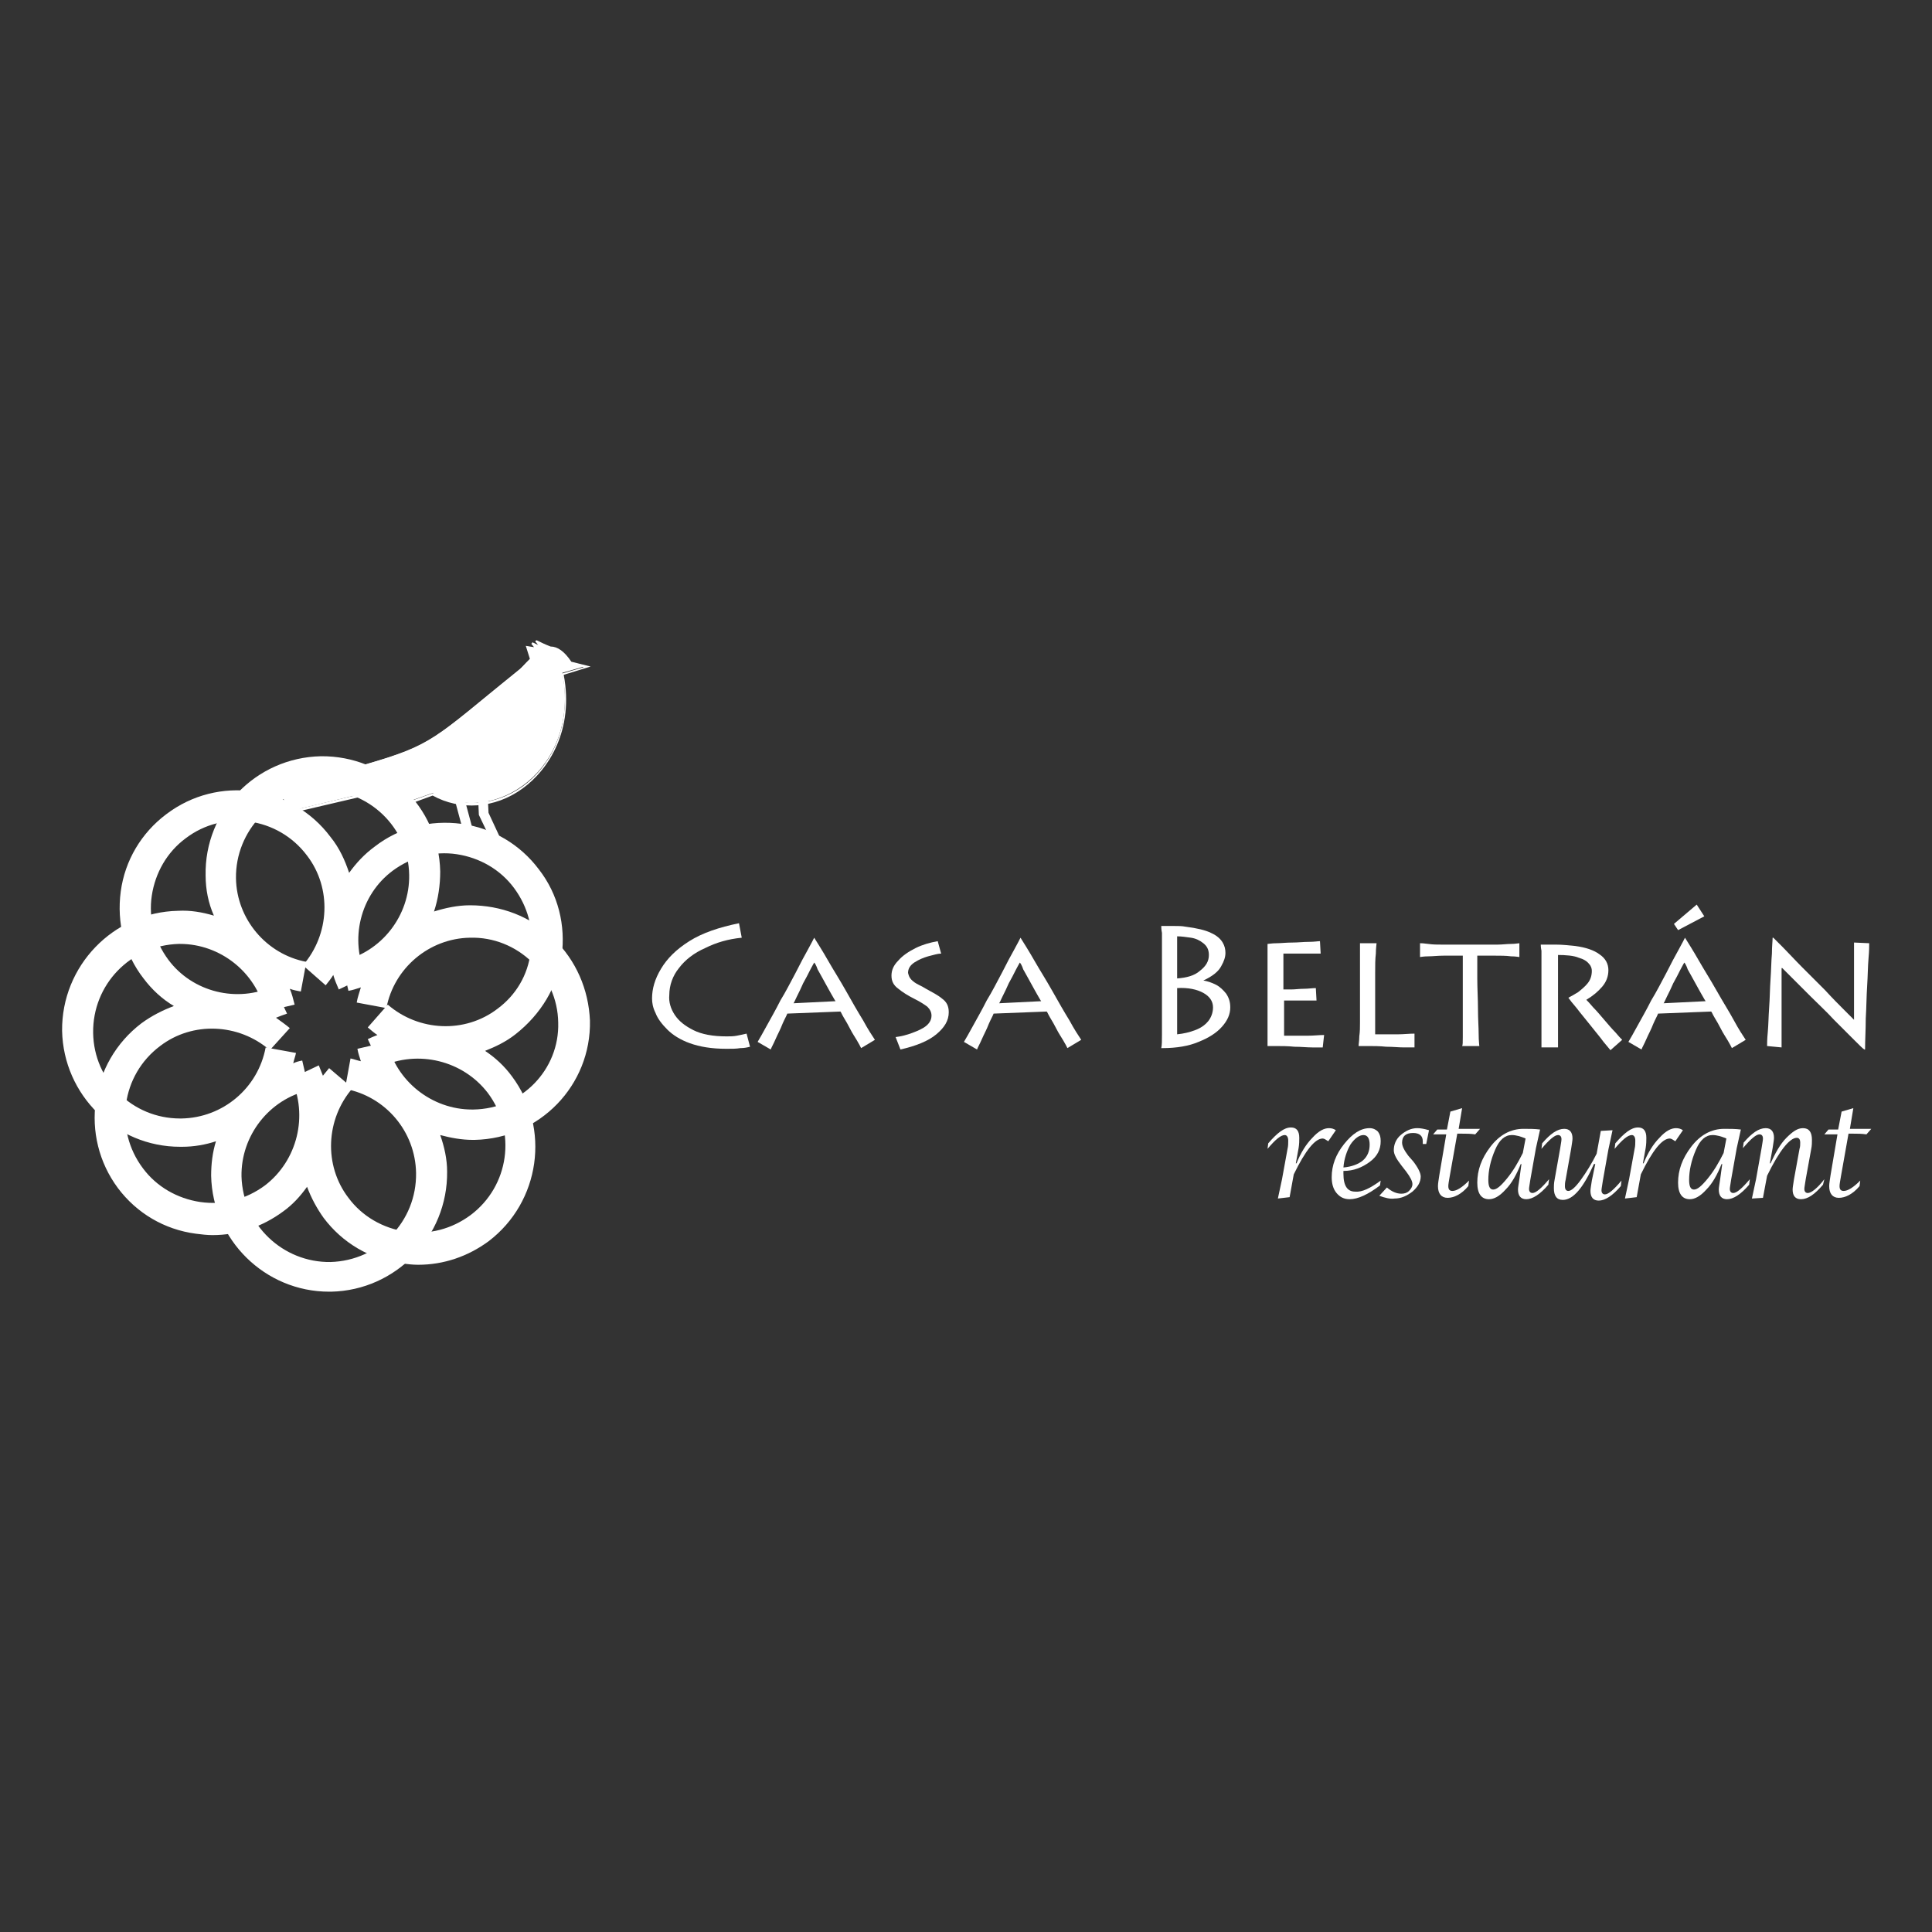 <?xml version="1.0" encoding="utf-8"?>
<!-- Generator: Adobe Illustrator 22.1.0, SVG Export Plug-In . SVG Version: 6.00 Build 0)  -->
<svg version="1.1" id="Capa_1" xmlns="http://www.w3.org/2000/svg" xmlns:xlink="http://www.w3.org/1999/xlink" x="0px" y="0px"
	 viewBox="0 0 280 280" style="enable-background:new 0 0 280 280;" xml:space="preserve">
<rect x="0" y="0" width="280" height="280" fill="#333333" stroke="none"/>
<style type="text/css">
	.st0{fill-rule:evenodd;clip-rule:evenodd;fill:#FFFFFF;}
	.st1{fill:#FFFFFF;}
</style>
<g id="Harpers">
</g>
<g id="ambrosia">
</g>
<g id="casona">
</g>
<g id="colocolo">
</g>
<g id="lld">
</g>
<g id="comercial">
</g>
<g id="comunidadmujer">
</g>
<g id="mater">
</g>
<g id="deportedoc">
</g>
<g id="administracion">
</g>
<g id="insitu">
</g>
<g id="latam">
</g>
<g id="maycas">
</g>
<g id="mierdatengocancer">
</g>
<g id="paloalto">
</g>
<g id="raquis">
</g>
<g id="redbionova">
</g>
<g id="redencuentros">
</g>
<g id="ritual">
</g>
<g id="urbandeli">
</g>
<g id="centrodeinnovacion">
</g>
<g id="easybici">
</g>
<g id="lapolar">
</g>
<g id="parquearcaya">
</g>
<g id="vinamaipo">
</g>
<g id="rumbos">
</g>
<g id="tyndallgroup">
</g>
<g id="skretting">
</g>
<g id="ikv">
</g>
<g id="taconeras">
</g>
<g id="frontera">
</g>
<g id="brandmetric">
</g>
<g id="colunga">
</g>
<g id="ibanez-atkinson">
</g>
<g id="giramundos">
</g>
<g id="giramundos_x5F_mono">
</g>
<g id="krebs">
</g>
<g id="schneider">
</g>
<g id="mok">
</g>
<g id="needle">
</g>
<g id="rafa_arcaute">
</g>
<g id="vgl">
</g>
<g id="concha_y_toro">
</g>
<g id="veramonte">
</g>
<g id="televisa">
</g>
<g id="mcc">
</g>
<g id="uai">
</g>
<g id="codelco">
</g>
<g id="melon">
</g>
<g id="servel">
</g>
<g id="kotex">
</g>
<g id="kmcero">
</g>
<g id="incofin">
</g>
<g id="caras">
</g>
<g id="patagonia">
</g>
<g id="agua">
</g>
<g id="centro_enlace">
</g>
<g id="clapes">
</g>
<g id="ed_x5F_continua">
</g>
<g id="administracion_uc">
</g>
<g id="spiral">
</g>
<g id="neyen">
</g>
<g id="vh">
</g>
<g id="economia_uc">
</g>
<g id="sociologia_uc">
</g>
<g id="lan_x5F_cargo">
</g>
<g id="lan_x5F_rrhh">
</g>
<g>
	<path class="st0" d="M108.2,149.8c-0.4,0.1-0.9,0.2-1.4,0.3c-0.5,0.1-1,0.1-1.5,0.1c-2,0-3.6-0.3-4.8-0.9c-1.2-0.6-2.1-1.3-2.7-2.2
		c-0.6-0.9-0.9-1.9-0.8-2.9c0-1.4,0.5-2.8,1.4-3.9c0.9-1.2,2.2-2.2,3.8-2.9c1.6-0.8,3.3-1.3,5.3-1.5l-0.4-2.1
		c-2.9,0.6-5.3,1.4-7.2,2.6c-1.9,1.2-3.2,2.5-4.1,4c-0.9,1.5-1.3,2.9-1.3,4.3c0,0.6,0.1,1.3,0.5,2.1c0.3,0.8,0.9,1.6,1.7,2.4
		c0.8,0.8,1.9,1.5,3.3,2c1.4,0.5,3.1,0.8,5.3,0.8c0.8,0,1.4,0,2-0.1c0.6,0,1-0.1,1.4-0.2L108.2,149.8z"/>
	<path class="st0" d="M115,145.4c0.1-0.1,0.2-0.4,0.5-1c0.3-0.6,0.6-1.2,0.9-1.9c0.4-0.7,0.7-1.3,1-1.9c0.3-0.6,0.5-0.9,0.6-1.1
		c0.1,0.1,0.3,0.4,0.5,1c0.3,0.5,0.6,1.1,1,1.8c0.4,0.7,0.7,1.3,1,1.8c0.3,0.5,0.5,0.9,0.6,1L115,145.4z M111.7,152.1
		c0.1-0.3,0.4-0.8,0.7-1.5c0.3-0.7,0.7-1.4,1-2.2c0.3-0.7,0.6-1.2,0.7-1.5l7.7-0.3c0.1,0.1,0.2,0.4,0.5,0.9c0.3,0.5,0.6,1,0.9,1.6
		c0.3,0.6,0.7,1.2,1,1.7c0.3,0.5,0.5,0.9,0.6,1.1l2-1.2c-0.4-0.6-1-1.5-1.7-2.8c-0.8-1.3-1.6-2.7-2.5-4.3c-0.9-1.6-1.8-3-2.6-4.4
		c-0.8-1.4-1.5-2.5-2-3.3h0c-0.1,0.2-0.4,0.8-0.9,1.7c-0.5,0.9-1.1,2-1.8,3.4c-0.7,1.3-1.4,2.7-2.2,4c-0.7,1.4-1.4,2.6-2,3.7
		c-0.6,1.1-1,1.8-1.3,2.3L111.7,152.1z"/>
	<path class="st0" d="M130.5,152.1c2.2-0.5,4-1.2,5.2-2.2c1.2-1,1.8-2,1.8-3.2c0-0.9-0.3-1.5-1-2c-0.6-0.5-1.4-0.9-2.3-1.4
		c-0.3-0.2-0.7-0.4-1.1-0.6c-0.4-0.2-0.7-0.4-1-0.7c-0.3-0.3-0.4-0.6-0.5-1c0-0.6,0.3-1.1,0.9-1.5c0.6-0.4,1.3-0.7,2-0.9
		c0.8-0.2,1.4-0.4,1.9-0.4l-0.5-1.8c-1.1,0.2-2.2,0.5-3.2,1c-1,0.5-1.9,1.1-2.5,1.8c-0.7,0.7-1,1.4-1,2.2c0,0.8,0.3,1.4,1,1.9
		c0.6,0.5,1.4,1,2.4,1.5c0.8,0.4,1.4,0.8,1.8,1.1c0.4,0.4,0.6,0.8,0.6,1.3c0,0.6-0.3,1.1-0.8,1.5c-0.5,0.4-1.2,0.7-2,1
		c-0.8,0.3-1.6,0.5-2.4,0.6L130.5,152.1z"/>
	<path class="st0" d="M144.8,145.4c0.1-0.1,0.2-0.4,0.5-1c0.3-0.6,0.6-1.2,0.9-1.9c0.4-0.7,0.7-1.3,1-1.9c0.3-0.6,0.5-0.9,0.6-1.1
		c0.1,0.1,0.3,0.4,0.5,1c0.3,0.5,0.6,1.1,1,1.8c0.4,0.7,0.7,1.3,1,1.8c0.3,0.5,0.5,0.9,0.6,1L144.8,145.4z M141.6,152.1
		c0.1-0.3,0.4-0.8,0.7-1.5c0.3-0.7,0.7-1.4,1-2.2c0.3-0.7,0.6-1.2,0.7-1.5l7.7-0.3c0.1,0.1,0.2,0.4,0.5,0.9c0.3,0.5,0.6,1,0.9,1.6
		c0.3,0.6,0.7,1.2,1,1.7c0.3,0.5,0.5,0.9,0.6,1.1l2-1.2c-0.4-0.6-1-1.5-1.7-2.8c-0.8-1.3-1.6-2.7-2.5-4.3c-0.9-1.6-1.8-3-2.6-4.4
		c-0.8-1.4-1.5-2.5-2-3.3h0c-0.1,0.2-0.4,0.8-0.9,1.7c-0.5,0.9-1.1,2-1.8,3.4c-0.7,1.3-1.4,2.7-2.2,4c-0.7,1.4-1.4,2.6-2,3.7
		c-0.6,1.1-1,1.8-1.3,2.3L141.6,152.1z"/>
	<path class="st0" d="M170.6,135.7c0.6,0,1.3,0.1,2,0.2c0.7,0.1,1.3,0.4,1.8,0.8c0.5,0.4,0.8,0.9,0.8,1.7c0,0.9-0.4,1.6-1.3,2.3
		c-0.8,0.7-1.9,1-3.3,1.1V135.7z M170.6,143.2c1.6-0.1,2.9,0.2,3.8,0.7c0.9,0.5,1.4,1.2,1.4,2.1c0,0.8-0.3,1.5-0.7,2
		c-0.5,0.6-1.1,1-1.9,1.3s-1.6,0.5-2.6,0.6V143.2z M168.4,142.4c0,0.2,0,0.6,0,1.5c0,0.8,0,1.8,0,2.9c0,1.1,0,2.1,0,3.1
		c0,0.9,0,1.6-0.1,2h0.2c2,0,3.8-0.3,5.2-0.9c1.5-0.6,2.6-1.3,3.4-2.2c0.8-0.9,1.2-1.8,1.2-2.8c0-0.8-0.2-1.4-0.6-2
		c-0.4-0.5-0.9-1-1.5-1.3c-0.6-0.3-1.2-0.5-1.8-0.6v0c1.3-0.6,2.2-1.3,2.6-2.1c0.4-0.7,0.6-1.3,0.6-1.9c0-0.5-0.1-1-0.4-1.5
		c-0.3-0.5-0.8-1-1.7-1.4c-0.8-0.4-2.1-0.7-3.7-0.9c-0.5-0.1-1-0.1-1.6-0.1c-0.6,0-1.2,0-1.9,0c0,0.2,0,0.5,0.1,1c0,0.5,0,1.1,0,1.7
		c0,0.6,0,1.2,0,1.7c0,0.5,0,0.9,0,1.1V142.4z"/>
	<path class="st0" d="M191.9,150c-0.7,0-1.5,0.1-2.3,0.1c-0.8,0-1.5,0-2.2,0c-0.6,0-1.1,0-1.3,0V145c0.1,0,0.4,0,0.8,0
		c0.4,0,0.9,0,1.4,0c0.5,0,1,0,1.5,0c0.5,0,0.8,0,1,0l-0.1-1.8c-0.5,0-1.1,0.1-1.7,0.1c-0.7,0-1.3,0.1-1.9,0.1c-0.6,0-0.9,0-1.1,0
		v-5.2c0.1,0,0.4,0,0.9,0c0.5,0,1,0,1.6,0s1.2,0,1.7,0c0.5,0,1,0,1.2,0l-0.1-1.8c-0.3,0-0.8,0.1-1.6,0.1c-0.8,0-1.6,0.1-2.4,0.1
		c-0.9,0-1.7,0.1-2.3,0.1c-0.7,0-1.1,0.1-1.3,0.1c0,0.1,0,0.5,0,1c0,0.6,0,1.2,0,1.9c0,0.7,0,1.4,0,1.9c0,0.6,0,0.9,0,1v2.8
		c0,0.1,0,0.5,0,1c0,0.5,0,1.1,0,1.8c0,0.7,0,1.3,0,2c0,0.6,0,1.1,0,1.4c0.1,0,0.6,0,1.3,0c0.8,0,1.6,0,2.6,0.1c1,0,1.8,0.1,2.6,0.1
		c0.8,0,1.3,0,1.5,0L191.9,150z"/>
	<path class="st0" d="M197.1,136.8c0,0.1,0,0.5,0,1c0,0.6,0,1.2,0,1.9c0,0.7,0,1.4,0,1.9c0,0.6,0,0.9,0,1v2.8c0,0.1,0,0.5,0,1
		c0,0.5,0,1.1,0,1.8c0,0.7,0,1.3-0.1,2c0,0.6-0.1,1.1-0.1,1.4c0.2,0,0.6,0,1.4,0c0.8,0,1.6,0,2.6,0.1c1,0,1.8,0.1,2.6,0.1
		c0.8,0,1.3,0,1.5,0v-2c-0.8,0-1.6,0.1-2.4,0.1c-0.8,0-1.5,0-2.1,0c-0.6,0-1,0-1.2,0v-5.9c0-0.9,0-1.9,0-3c0-1.1,0-2,0.1-2.8
		c0-0.8,0.1-1.3,0.1-1.5H197.1z"/>
	<path class="st0" d="M214.4,151.7c0-0.2-0.1-0.8-0.1-1.8c0-1-0.1-2.2-0.1-3.7c0-1.4-0.1-2.9-0.1-4.4v-3.3c0.7,0,1.4,0,2.4,0
		c0.9,0,1.8,0,2.5,0.1c0.7,0,1.1,0.1,1.2,0.1v-2c-0.2,0-0.6,0.1-1.2,0.1c-0.6,0-1.3,0.1-2,0.1c-0.7,0-1.4,0-1.9,0c-0.6,0-0.9,0-1,0
		h-2c-0.1,0-0.4,0-1,0c-0.6,0-1.2,0-2,0c-0.8,0-1.4,0-2.1-0.1s-1-0.1-1.2-0.1v2c0.1,0,0.5-0.1,1.2-0.1c0.6,0,1.4-0.1,2.3-0.1
		c0.9,0,1.8,0,2.7,0v3c0,0.9,0,1.8,0,2.9c0,1.1,0,2.2,0,3.2c0,1,0,1.9,0,2.7c0,0.7,0,1.2-0.1,1.3H214.4z"/>
	<path class="st0" d="M225.6,138.4c1.4,0,2.5,0.1,3.2,0.4c0.7,0.2,1.2,0.5,1.5,0.9c0.3,0.3,0.4,0.7,0.4,1c0,0.7-0.2,1.3-0.6,1.8
		c-0.4,0.5-0.9,0.9-1.4,1.3c-0.5,0.3-1,0.6-1.4,0.8c0.2,0.3,0.6,0.8,1.2,1.5c0.6,0.8,1.3,1.6,2,2.5c0.7,0.9,1.4,1.7,1.9,2.4
		c0.6,0.7,0.9,1.1,1,1.2l1.7-1.5c-0.2-0.2-0.5-0.5-1-1.1c-0.5-0.5-1-1.1-1.6-1.8c-0.6-0.7-1.1-1.3-1.6-1.8c-0.5-0.6-0.8-0.9-1-1.1
		c1-0.6,1.7-1.2,2.3-1.9c0.6-0.7,0.9-1.5,0.9-2.4c0-0.9-0.4-1.7-1.3-2.3c-0.8-0.6-2-1-3.5-1.2c-1-0.1-1.9-0.2-2.8-0.2
		c-0.9,0-1.6,0-2.2,0c0,0.1,0,0.4,0.1,0.9c0,0.5,0,1.1,0,1.7c0,0.6,0,1.2,0,1.8c0,0.5,0,0.9,0,1.1v1.7c0,0.1,0,0.6,0,1.3
		c0,0.7,0,1.6,0,2.5c0,0.9,0,1.8,0,2.5c0,0.7,0,1.2,0,1.4h2.4c0-0.1,0-0.5,0-1c0-0.6,0-1.3,0-2c0-0.8,0-1.5,0-2.1c0-0.6,0-1.1,0-1.3
		V138.4z"/>
	<path class="st0" d="M242.6,133.9l0.6,0.9l3.8-2l-1.1-1.7L242.6,133.9z M241.1,145.4c0.1-0.1,0.2-0.4,0.5-1
		c0.3-0.6,0.6-1.2,0.9-1.9c0.4-0.7,0.7-1.3,1-1.9c0.3-0.6,0.5-0.9,0.6-1.1c0.1,0.1,0.3,0.4,0.5,1c0.3,0.5,0.6,1.1,1,1.8
		c0.4,0.7,0.7,1.3,1,1.8c0.3,0.5,0.5,0.9,0.6,1L241.1,145.4z M237.9,152.1c0.1-0.3,0.4-0.8,0.7-1.5c0.3-0.7,0.7-1.4,1-2.2
		c0.3-0.7,0.6-1.2,0.7-1.5l7.7-0.3c0.1,0.1,0.2,0.4,0.5,0.9c0.3,0.5,0.6,1,0.9,1.6c0.3,0.6,0.7,1.2,1,1.7c0.3,0.5,0.5,0.9,0.6,1.1
		l2-1.2c-0.4-0.6-1-1.5-1.7-2.8s-1.6-2.7-2.5-4.3c-0.9-1.6-1.8-3-2.6-4.4c-0.8-1.4-1.5-2.5-2-3.3h0c-0.1,0.2-0.4,0.8-0.9,1.7
		c-0.5,0.9-1.1,2-1.8,3.4c-0.7,1.3-1.4,2.7-2.2,4c-0.7,1.4-1.4,2.6-2,3.7c-0.6,1.1-1,1.8-1.3,2.3L237.9,152.1z"/>
	<path class="st0" d="M258.2,151.8c0-0.2,0-0.6,0-1.4c0-0.8,0-1.7,0-2.8c0-1.1,0-2.2,0-3.3c0-1.1,0-2,0-2.7c0-0.8,0-1.2,0-1.3h0.1
		c0.1,0.1,0.5,0.5,1.3,1.3c0.8,0.8,1.7,1.7,2.8,2.8c1.1,1.1,2.3,2.2,3.4,3.4c1.1,1.1,2.1,2.1,2.9,2.9c0.8,0.8,1.3,1.3,1.5,1.4h0.1
		c0-1.4,0.1-2.9,0.1-4.5c0.1-1.6,0.1-3.2,0.2-4.7c0.1-1.5,0.1-2.9,0.2-4c0.1-1.1,0.1-1.8,0.1-2.2l-2.2-0.1c0,0.2,0,0.6,0,1.4
		c0,0.7,0,1.6,0,2.7c0,1,0,2.1,0,3.1c0,1,0,1.9,0,2.7c0,0.7,0,1.2,0,1.3c-0.2-0.2-0.6-0.6-1.4-1.4c-0.8-0.8-1.7-1.7-2.8-2.9
		c-1.1-1.1-2.2-2.2-3.3-3.3c-1.1-1.1-2-2.1-2.8-2.9c-0.8-0.8-1.3-1.3-1.4-1.4h-0.1c0,0.5-0.1,1.2-0.1,2.3c-0.1,1.1-0.1,2.3-0.2,3.7
		c-0.1,1.4-0.1,2.8-0.2,4.1c-0.1,1.4-0.1,2.5-0.2,3.6c-0.1,1-0.1,1.7-0.1,2L258.2,151.8z"/>
	<g>
		<path class="st1" d="M185.2,173.7l0.6-2.8l0.8-4.4c0.1-0.4,0.1-0.8,0.1-1.2c0-0.5-0.2-0.8-0.5-0.8c-0.6,0-1.4,0.7-2.5,2l0.1-0.8
			c1.3-1.5,2.3-2.3,3.3-2.3c0.8,0,1.2,0.5,1.2,1.5c0,0.4,0,0.9-0.1,1.5l-0.4,2.2h0.1c0.6-1.5,1.4-2.8,2.3-3.7c0.9-1,1.7-1.4,2.4-1.4
			c0.4,0,0.7,0.1,1,0.3l-1.1,1.6c-0.3-0.2-0.6-0.4-0.8-0.4c-1.1,0-2.5,1.7-4.2,5.2l-0.6,3.3L185.2,173.7z"/>
		<path class="st1" d="M200.1,171.1l-0.1,0.7c-1.7,1.3-3.2,2-4.4,2c-0.8,0-1.4-0.3-1.9-0.9c-0.5-0.6-0.7-1.4-0.7-2.3
			c0-1.7,0.6-3.3,1.8-4.8c1.2-1.5,2.4-2.3,3.7-2.3c0.5,0,0.9,0.2,1.2,0.5c0.3,0.4,0.4,0.8,0.4,1.4c0,1.2-0.5,2.2-1.6,3
			c-1.1,0.8-2.3,1.3-3.8,1.3l0,0.4c0,1.8,0.6,2.6,1.7,2.6C197.4,172.8,198.6,172.2,200.1,171.1z M194.7,169.2c1.2-0.1,2.2-0.5,2.8-1
			c0.7-0.6,1-1.4,1-2.3c0-0.9-0.3-1.4-0.9-1.4c-0.6,0-1.3,0.5-1.9,1.4C195.2,166.8,194.8,167.9,194.7,169.2z"/>
		<path class="st1" d="M199.9,173.3l1.1-1.2c0.7,0.6,1.4,0.9,2.1,0.9c0.4,0,0.8-0.1,1.1-0.4c0.3-0.3,0.5-0.6,0.5-1
			c0-0.4-0.3-1-0.9-1.8l-0.7-0.9c-0.7-0.9-1.1-1.6-1.1-2.2c0-0.8,0.3-1.6,1-2.2c0.7-0.6,1.5-1,2.4-1c0.5,0,1,0.1,1.7,0.3l-0.4,2
			h-0.5l0-0.2c0-0.1,0-0.1,0-0.2c0-0.8-0.5-1.2-1.4-1.2c-1.1,0-1.6,0.5-1.6,1.4c0,0.5,0.3,1.1,0.9,1.9l0.7,0.8
			c0.7,0.9,1.1,1.7,1.1,2.2c0,0.8-0.4,1.5-1.2,2.2c-0.8,0.6-1.6,1-2.6,1C201.5,173.8,200.7,173.6,199.9,173.3z"/>
		<path class="st1" d="M209.6,164.4h-1.9l0.6-0.7h1.4l0.5-2.6l1.7-0.5l-0.5,3h3.1l-0.7,0.8c-0.7-0.1-1.3-0.1-1.9-0.1h-0.7l-1.1,6.2
			c-0.1,0.6-0.2,1.1-0.2,1.4c0,0.5,0.2,0.7,0.6,0.7c0.6,0,1.4-0.5,2.4-1.5l-0.1,0.8c-1,1.2-2.1,1.7-3,1.7c-0.9,0-1.4-0.6-1.4-1.7
			c0-0.4,0.1-0.9,0.2-1.6L209.6,164.4z"/>
		<path class="st1" d="M220.5,168.7h-0.1c-0.6,1.5-1.3,2.8-2.2,3.7c-0.9,1-1.7,1.4-2.4,1.4c-1.1,0-1.7-0.8-1.7-2.4
			c0-1.8,0.6-3.5,1.9-5.2c1.3-1.7,2.9-2.6,4.8-2.6c0.8,0,1.6,0,2.4,0.1l-0.6,2.7l-0.8,4.5c-0.1,0.7-0.2,1.2-0.2,1.4
			c0,0.4,0.2,0.6,0.5,0.6c0.5,0,1.3-0.7,2.4-2l-0.1,0.8c-1.2,1.4-2.3,2.1-3.2,2.1c-0.8,0-1.2-0.5-1.2-1.4c0-0.3,0.1-0.8,0.2-1.5
			L220.5,168.7z M221.1,165c-0.7-0.3-1.4-0.5-2-0.5c-1,0-1.8,0.7-2.4,2.1c-0.7,1.6-1,3.1-1,4.4c0,0.9,0.2,1.4,0.7,1.4
			c0.5,0,1.1-0.5,2-1.6c0.9-1.1,1.6-2.3,2.3-3.7L221.1,165z"/>
		<path class="st1" d="M231.2,168.7H231c-1.5,3.4-3,5.2-4.5,5.2c-0.9,0-1.3-0.6-1.3-1.7c0-0.3,0-0.7,0.1-1.2l0.8-4.5
			c0.1-0.7,0.2-1.1,0.2-1.4c0-0.4-0.2-0.6-0.5-0.6c-0.5,0-1.3,0.7-2.4,2l0.1-0.8c1.2-1.4,2.2-2.1,3.2-2.1c0.8,0,1.2,0.5,1.2,1.4
			c0,0.3-0.1,0.8-0.2,1.5l-0.8,4.5c-0.1,0.4-0.1,0.7-0.1,0.9c0,0.5,0.2,0.7,0.5,0.7c0.4,0,1-0.5,1.8-1.6c0.8-1.1,1.6-2.4,2.3-3.8
			l0.6-3.3l1.7-0.1l-0.6,2.8l-0.8,4.5c-0.1,0.7-0.2,1.2-0.2,1.4c0,0.4,0.2,0.6,0.5,0.6c0.5,0,1.3-0.7,2.4-2l-0.1,0.8
			c-1.2,1.4-2.3,2.1-3.2,2.1c-0.8,0-1.2-0.5-1.2-1.4c0-0.3,0.1-0.8,0.2-1.5L231.2,168.7z"/>
		<path class="st1" d="M235.5,173.7l0.6-2.8l0.8-4.4c0.1-0.4,0.1-0.8,0.1-1.2c0-0.5-0.2-0.8-0.5-0.8c-0.6,0-1.4,0.7-2.5,2l0.1-0.8
			c1.3-1.5,2.3-2.3,3.3-2.3c0.8,0,1.2,0.5,1.2,1.5c0,0.4,0,0.9-0.1,1.5l-0.4,2.2h0.1c0.6-1.5,1.4-2.8,2.3-3.7c0.9-1,1.7-1.4,2.4-1.4
			c0.4,0,0.7,0.1,1,0.3l-1.1,1.6c-0.3-0.2-0.6-0.4-0.8-0.4c-1.1,0-2.5,1.7-4.2,5.2l-0.6,3.3L235.5,173.7z"/>
		<path class="st1" d="M249.6,168.7h-0.1c-0.6,1.5-1.3,2.8-2.2,3.7c-0.9,1-1.7,1.4-2.4,1.4c-1.1,0-1.7-0.8-1.7-2.4
			c0-1.8,0.6-3.5,1.9-5.2c1.3-1.7,2.9-2.6,4.8-2.6c0.8,0,1.6,0,2.4,0.1l-0.6,2.7l-0.8,4.5c-0.1,0.7-0.2,1.2-0.2,1.4
			c0,0.4,0.2,0.6,0.5,0.6c0.5,0,1.3-0.7,2.4-2l-0.1,0.8c-1.2,1.4-2.3,2.1-3.2,2.1c-0.8,0-1.2-0.5-1.2-1.4c0-0.3,0.1-0.8,0.2-1.5
			L249.6,168.7z M250.2,165c-0.7-0.3-1.4-0.5-2-0.5c-1,0-1.8,0.7-2.4,2.1c-0.7,1.6-1,3.1-1,4.4c0,0.9,0.2,1.4,0.7,1.4
			c0.5,0,1.1-0.5,2-1.6c0.9-1.1,1.6-2.3,2.3-3.7L250.2,165z"/>
		<path class="st1" d="M253.9,173.7l0.6-2.8l0.8-4.5c0.1-0.7,0.2-1.1,0.2-1.4c0-0.4-0.2-0.6-0.5-0.6c-0.5,0-1.3,0.7-2.4,2l0.1-0.8
			c1.2-1.4,2.2-2.1,3.2-2.1c0.8,0,1.2,0.5,1.2,1.4c0,0.3-0.1,0.8-0.2,1.5l-0.4,2.2h0.1c0.7-1.5,1.4-2.8,2.3-3.7
			c0.9-0.9,1.6-1.4,2.4-1.4c0.9,0,1.3,0.6,1.3,1.7c0,0.4,0,0.8-0.1,1.3l-0.8,4.4c-0.1,0.7-0.2,1.2-0.2,1.4c0,0.4,0.2,0.6,0.5,0.6
			c0.5,0,1.4-0.7,2.4-2l-0.2,0.8c-1.2,1.4-2.2,2.1-3.2,2.1c-0.8,0-1.2-0.5-1.2-1.4c0-0.3,0.1-0.8,0.2-1.5l0.8-4.4
			c0.1-0.3,0.1-0.6,0.1-0.9c0-0.5-0.2-0.7-0.5-0.7c-1,0-2.5,1.8-4.3,5.5l-0.6,3.2L253.9,173.7z"/>
		<path class="st1" d="M266.3,164.4h-1.9l0.6-0.7h1.4l0.5-2.6l1.7-0.5l-0.5,3h3.1l-0.7,0.8c-0.7-0.1-1.3-0.1-1.9-0.1h-0.7l-1.1,6.2
			c-0.1,0.6-0.2,1.1-0.2,1.4c0,0.5,0.2,0.7,0.6,0.7c0.6,0,1.4-0.5,2.4-1.5l-0.1,0.8c-1,1.2-2.1,1.7-3,1.7c-0.9,0-1.4-0.6-1.4-1.7
			c0-0.4,0.1-0.9,0.2-1.6L266.3,164.4z"/>
	</g>
	<g>
		<g>
			<polygon class="st1" points="71.6,122.7 69.4,118.1 69.3,115.8 70.7,115.7 70.8,117.8 72.8,122.1 			"/>
		</g>
		<g>
			
				<rect x="66.5" y="115.7" transform="matrix(0.966 -0.259 0.259 0.966 -28.284 21.417)" class="st1" width="1.4" height="4.9"/>
		</g>
		<path class="st1" d="M81.4,138.6c0.6-4.5-0.5-9-3.3-12.6c-2.7-3.6-6.7-6-11.2-6.6c-4.5-0.6-9,0.5-12.6,3.3
			c-1.5,1.1-2.7,2.4-3.7,3.8c-0.6-1.8-1.4-3.6-2.7-5.2c-5.6-7.5-16.3-9-23.8-3.3c-3.6,2.7-6,6.7-6.6,11.2c-0.6,4.5,0.5,9,3.3,12.6
			c1.2,1.6,2.7,3,4.4,4c-1.6,0.6-3.2,1.4-4.7,2.5c-7.5,5.7-9,16.4-3.4,23.9c2.7,3.6,6.7,6,11.3,6.6c0.8,0.1,1.6,0.2,2.4,0.2
			c3.7,0,7.2-1.2,10.2-3.4c1.4-1,2.5-2.2,3.5-3.6c0.6,1.6,1.4,3.1,2.4,4.5c2.7,3.6,6.7,6,11.3,6.6c0.8,0.1,1.6,0.2,2.4,0.2
			c3.7,0,7.2-1.2,10.2-3.4c7.5-5.7,9-16.4,3.4-23.9c-1.1-1.5-2.4-2.7-3.9-3.7c1.5-0.6,3-1.3,4.4-2.4C78.4,147,80.8,143,81.4,138.6z
			 M72.1,146.2c-4.7,3.6-11.4,3.3-15.9-0.6l-2.9,3.3c0.5,0.4,0.9,0.8,1.4,1.1c-0.5,0.2-1,0.4-1.4,0.6l1.9,4
			c5.4-2.5,11.9-0.9,15.5,3.8c4.2,5.6,3.1,13.5-2.5,17.7c-2.7,2-6,2.9-9.4,2.4c-3.3-0.5-6.3-2.2-8.3-4.9c-3.6-4.7-3.3-11.4,0.6-15.9
			l-3.4-2.9c-0.3,0.4-0.6,0.7-0.9,1.1c-0.2-0.5-0.4-1-0.6-1.5l-4,1.9c2.5,5.4,0.9,11.9-3.8,15.5c-2.7,2-6,2.9-9.4,2.4
			c-3.3-0.5-6.3-2.2-8.3-4.9c-4.2-5.6-3.1-13.5,2.5-17.7c4.7-3.6,11.4-3.3,15.9,0.6L42,149c-0.6-0.5-1.3-1-2-1.5
			c0.5-0.2,1-0.4,1.6-0.6l-1.9-4c-5.3,2.5-11.8,0.9-15.3-3.8c-2-2.7-2.9-6-2.4-9.3c0.5-3.3,2.2-6.3,4.9-8.3
			c5.5-4.2,13.4-3.1,17.6,2.5c3.6,4.7,3.3,11.4-0.6,15.9l3.3,2.9c0.4-0.5,0.8-1,1.1-1.5c0.2,0.7,0.5,1.4,0.8,2.1l4-1.9
			c-2.5-5.3-0.9-11.8,3.8-15.3c2.7-2,6-2.9,9.3-2.4c3.3,0.5,6.3,2.2,8.3,4.9c2,2.7,2.9,6,2.4,9.3C76.5,141.3,74.8,144.2,72.1,146.2z
			"/>
		<path class="st1" d="M80.2,136c-3.3-3.2-7.6-4.8-12.1-4.8c-1.8,0-3.6,0.4-5.2,0.9c0.6-1.8,0.9-3.8,0.9-5.8
			c-0.2-9.4-7.9-16.8-17.3-16.7c-9.4,0.2-16.9,7.9-16.7,17.3c0,2,0.4,4,1.2,5.8c-1.7-0.5-3.4-0.8-5.2-0.7c-9.4,0.2-16.9,8-16.8,17.4
			c0.2,9.3,7.8,16.8,17.1,16.8c0.1,0,0.2,0,0.3,0c1.7,0,3.4-0.3,4.9-0.8c-0.5,1.6-0.7,3.3-0.7,5c0.2,9.3,7.8,16.8,17.1,16.8
			c0.1,0,0.2,0,0.3,0c9.4-0.2,16.9-8,16.8-17.4c0-1.8-0.4-3.6-1-5.3c1.5,0.4,3.1,0.7,4.7,0.7c0.1,0,0.2,0,0.3,0
			c9.4-0.2,16.9-7.9,16.7-17.3C85.3,143.4,83.5,139.2,80.2,136z M68.6,160.8c-0.1,0-0.1,0-0.2,0c-5.8,0-11-4.1-12.3-9.8l-4.3,1
			c0.1,0.6,0.3,1.2,0.5,1.8c-0.5-0.1-1-0.3-1.5-0.4l-0.8,4.4c5.9,1.1,10.2,6.2,10.3,12.2c0.1,7-5.4,12.7-12.4,12.9
			c-6.9,0.1-12.7-5.4-12.9-12.4c-0.1-5.9,4-11.2,9.8-12.5l-1-4.3c-0.5,0.1-0.9,0.2-1.3,0.4c0.1-0.5,0.3-1,0.4-1.5l-4.4-0.8
			c-1.1,5.9-6.2,10.2-12.2,10.3c-0.1,0-0.2,0-0.2,0c-6.9,0-12.5-5.5-12.6-12.4c-0.1-7,5.4-12.7,12.4-12.9c0.1,0,0.1,0,0.2,0
			c5.8,0,11,4.1,12.3,9.8l4.3-1c-0.2-0.8-0.4-1.6-0.7-2.3c0.5,0.2,1.1,0.3,1.6,0.4l0.8-4.3c-5.8-1.1-10.1-6.2-10.2-12.1
			c-0.1-6.9,5.4-12.7,12.3-12.8c6.9-0.1,12.7,5.4,12.8,12.3c0.1,5.9-4,11.2-9.8,12.5l1,4.3c0.6-0.1,1.2-0.3,1.8-0.5
			c-0.2,0.7-0.5,1.5-0.6,2.2l4.3,0.8c1.1-5.8,6.2-10.1,12.1-10.2c6.9-0.2,12.7,5.4,12.8,12.3C81.1,155,75.6,160.7,68.6,160.8z"/>
		<g>
			<path class="st0" d="M79.8,93.8c-1.5-0.6-2.3-1-2-0.9l0.8,0.9l-1.5-0.7l0.6,0.8l-1.3-0.2l0.5,1.7c-0.6,0.6-1.2,1.3-1.7,1.7
				c-16.1,13.1-11.3,10.5-34.3,17.1l0.5,3.5l15.8-3.8l-1.4,2.3l1,0.8l6-2.1c8.9,5.1,21.4-3.6,18.7-17.4l3.5-1L82.8,96
				C81.7,94.4,80.7,93.8,79.8,93.8z"/>
		</g>
		<g>
			<path class="st1" d="M41.5,118l-0.6-3.8l0.1,0c3-0.9,5.5-1.6,7.7-2.2c12.7-3.6,12.7-3.6,22.3-11.5c1.2-1,2.6-2.1,4.2-3.4
				c0.3-0.2,0.6-0.6,1-1c0.2-0.2,0.4-0.4,0.6-0.6l-0.6-1.9l1.2,0.2l-0.4-0.5l0.2-0.2l0.8,0.4l-0.3-0.4c0,0,0,0,0,0l0,0
				c-0.1,0-0.1-0.1-0.1-0.2c0.1-0.1,0.1-0.1,0.2-0.1v0l0,0c0,0,0,0,0,0c0.6,0.3,1.2,0.6,2,0.9c1,0,2,0.7,3,2.2l2.8,0.7l-3.9,1.2
				c1.5,7.9-2.1,13.7-6,16.5c-4,2.9-9,3.2-13,1l-6,2.2l-1.1-1l1.3-2.1L41.5,118z M41.2,114.4l0.5,3.2l16-3.8l-1.6,2.5l0.8,0.7l6-2.1
				l0.1,0c3.9,2.2,8.7,1.9,12.7-0.9c3.8-2.7,7.3-8.4,5.8-16.3l0-0.1l3.1-0.9l-1.8-0.4l0-0.1c-0.9-1.4-1.8-2.1-2.8-2.1c0,0,0,0,0,0
				l-0.1,0c-0.5-0.2-0.9-0.4-1.4-0.6l0.4,0.4L78.6,94l-0.9-0.4l0.5,0.6L76.7,94l0.5,1.5l-0.1,0.1c-0.2,0.2-0.4,0.5-0.6,0.7
				c-0.4,0.4-0.7,0.8-1,1c-1.6,1.3-2.9,2.4-4.2,3.4c-9.7,7.9-9.7,7.9-22.5,11.5C46.7,112.8,44.2,113.5,41.2,114.4z"/>
		</g>
	</g>
</g>
</svg>
